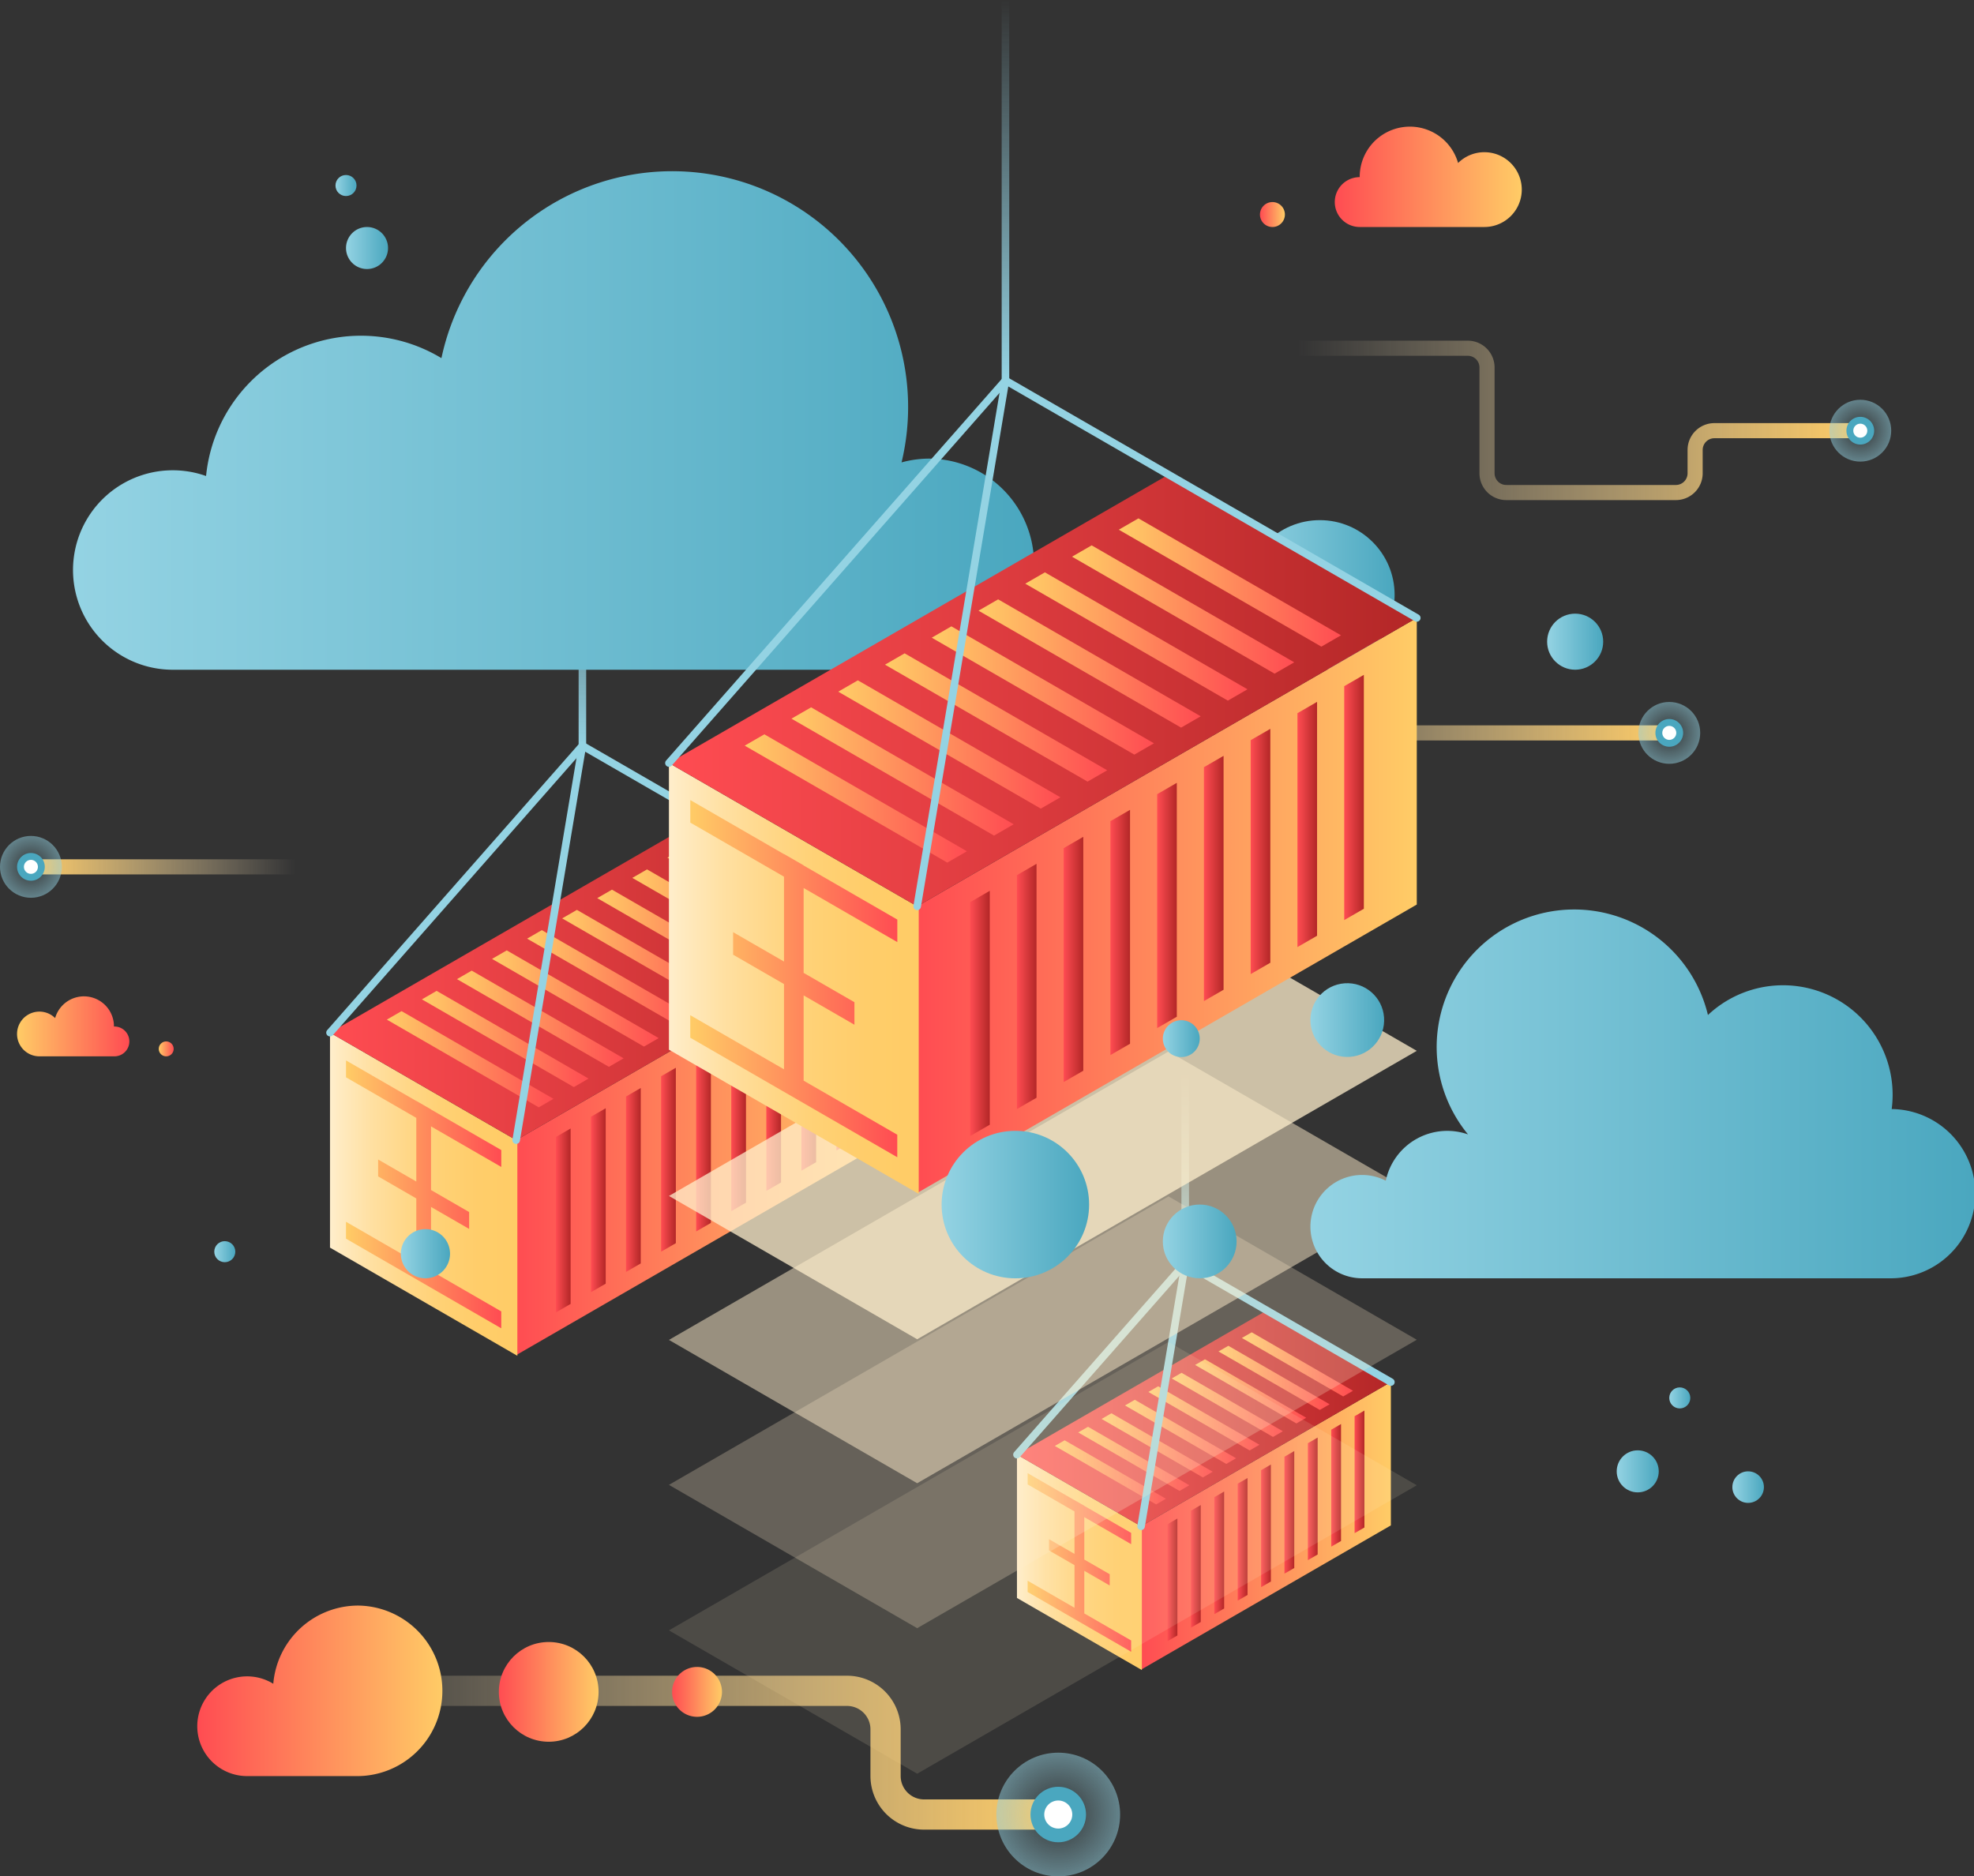 <svg xmlns="http://www.w3.org/2000/svg" xmlns:xlink="http://www.w3.org/1999/xlink" viewBox="0 0 1306.25 1241.71"><rect x="0" y="0" width="1306.25" height="1241.71" fill="#333333" stroke="none"/><defs><style>.cls-1,.cls-27,.cls-28,.cls-51,.cls-52,.cls-83,.cls-84,.cls-99{fill:none;}.cls-1,.cls-27,.cls-51,.cls-52,.cls-83,.cls-84,.cls-99{stroke-miterlimit:10;}.cls-1,.cls-52,.cls-99{stroke-width:10px;}.cls-1{stroke:url(#Sfumatura_senza_nome_335);}.cls-100,.cls-2,.cls-53,.cls-58,.cls-85{opacity:0.5;}.cls-2{fill:url(#Sfumatura_senza_nome_103);}.cls-3{fill:#4aa7bf;}.cls-4{fill:#fff;}.cls-5{fill:url(#Sfumatura_senza_nome_322);}.cls-6{fill:url(#Sfumatura_senza_nome_257);}.cls-7{fill:url(#Sfumatura_senza_nome_257-2);}.cls-8{fill:url(#Sfumatura_senza_nome_257-3);}.cls-9{fill:url(#Sfumatura_senza_nome_257-4);}.cls-10{fill:url(#Sfumatura_senza_nome_257-5);}.cls-11{fill:url(#Sfumatura_senza_nome_257-6);}.cls-12{fill:url(#Sfumatura_senza_nome_257-7);}.cls-13{fill:url(#Sfumatura_senza_nome_257-8);}.cls-14{fill:url(#Sfumatura_senza_nome_257-9);}.cls-15{fill:url(#Sfumatura_senza_nome_358);}.cls-16{fill:url(#Sfumatura_senza_nome_348);}.cls-17{fill:url(#Sfumatura_senza_nome_257-10);}.cls-18{fill:url(#Sfumatura_senza_nome_7);}.cls-19{fill:url(#Sfumatura_senza_nome_7-2);}.cls-20{fill:url(#Sfumatura_senza_nome_7-3);}.cls-21{fill:url(#Sfumatura_senza_nome_7-4);}.cls-22{fill:url(#Sfumatura_senza_nome_7-5);}.cls-23{fill:url(#Sfumatura_senza_nome_7-6);}.cls-24{fill:url(#Sfumatura_senza_nome_7-7);}.cls-25{fill:url(#Sfumatura_senza_nome_7-8);}.cls-26{fill:url(#Sfumatura_senza_nome_7-9);}.cls-27,.cls-28,.cls-51,.cls-83{stroke-width:5px;}.cls-27{stroke:url(#Sfumatura_senza_nome_106);}.cls-28{stroke:#94d3e3;stroke-linecap:round;stroke-linejoin:round;}.cls-29{fill:url(#Sfumatura_senza_nome_322-2);}.cls-30{fill:url(#Sfumatura_senza_nome_257-11);}.cls-31{fill:url(#Sfumatura_senza_nome_257-12);}.cls-32{fill:url(#Sfumatura_senza_nome_257-13);}.cls-33{fill:url(#Sfumatura_senza_nome_257-14);}.cls-34{fill:url(#Sfumatura_senza_nome_257-15);}.cls-35{fill:url(#Sfumatura_senza_nome_257-16);}.cls-36{fill:url(#Sfumatura_senza_nome_257-17);}.cls-37{fill:url(#Sfumatura_senza_nome_257-18);}.cls-38{fill:url(#Sfumatura_senza_nome_257-19);}.cls-39{fill:url(#Sfumatura_senza_nome_358-2);}.cls-40{fill:url(#Sfumatura_senza_nome_348-2);}.cls-41{fill:url(#Sfumatura_senza_nome_257-20);}.cls-42{fill:url(#Sfumatura_senza_nome_7-10);}.cls-43{fill:url(#Sfumatura_senza_nome_7-11);}.cls-44{fill:url(#Sfumatura_senza_nome_7-12);}.cls-45{fill:url(#Sfumatura_senza_nome_7-13);}.cls-46{fill:url(#Sfumatura_senza_nome_7-14);}.cls-47{fill:url(#Sfumatura_senza_nome_7-15);}.cls-48{fill:url(#Sfumatura_senza_nome_7-16);}.cls-49{fill:url(#Sfumatura_senza_nome_7-17);}.cls-50{fill:url(#Sfumatura_senza_nome_7-18);}.cls-51{stroke:url(#Sfumatura_senza_nome_106-2);}.cls-52{stroke:url(#Sfumatura_senza_nome_340);}.cls-53{fill:url(#Sfumatura_senza_nome_103-2);}.cls-54{fill:url(#Sfumatura_senza_nome_189);}.cls-55{fill:url(#Sfumatura_senza_nome_189-2);}.cls-56{fill:url(#Sfumatura_senza_nome_189-3);}.cls-57,.cls-58,.cls-59,.cls-60{fill:#fec;}.cls-57{opacity:0.25;}.cls-59{opacity:0.13;}.cls-60{opacity:0.75;}.cls-61{fill:url(#Sfumatura_senza_nome_322-3);}.cls-62{fill:url(#Sfumatura_senza_nome_257-21);}.cls-63{fill:url(#Sfumatura_senza_nome_257-22);}.cls-64{fill:url(#Sfumatura_senza_nome_257-23);}.cls-65{fill:url(#Sfumatura_senza_nome_257-24);}.cls-66{fill:url(#Sfumatura_senza_nome_257-25);}.cls-67{fill:url(#Sfumatura_senza_nome_257-26);}.cls-68{fill:url(#Sfumatura_senza_nome_257-27);}.cls-69{fill:url(#Sfumatura_senza_nome_257-28);}.cls-70{fill:url(#Sfumatura_senza_nome_257-29);}.cls-71{fill:url(#Sfumatura_senza_nome_358-3);}.cls-72{fill:url(#Sfumatura_senza_nome_348-3);}.cls-73{fill:url(#Sfumatura_senza_nome_257-30);}.cls-74{fill:url(#Sfumatura_senza_nome_7-19);}.cls-75{fill:url(#Sfumatura_senza_nome_7-20);}.cls-76{fill:url(#Sfumatura_senza_nome_7-21);}.cls-77{fill:url(#Sfumatura_senza_nome_7-22);}.cls-78{fill:url(#Sfumatura_senza_nome_7-23);}.cls-79{fill:url(#Sfumatura_senza_nome_7-24);}.cls-80{fill:url(#Sfumatura_senza_nome_7-25);}.cls-81{fill:url(#Sfumatura_senza_nome_7-26);}.cls-82{fill:url(#Sfumatura_senza_nome_7-27);}.cls-83{stroke:url(#Sfumatura_senza_nome_106-3);}.cls-84{stroke-width:20px;stroke:url(#Sfumatura_senza_nome_335-2);}.cls-85{fill:url(#Sfumatura_senza_nome_103-3);}.cls-86{fill:url(#Sfumatura_senza_nome_189-4);}.cls-87{fill:url(#Sfumatura_senza_nome_189-5);}.cls-88{fill:url(#Sfumatura_senza_nome_189-6);}.cls-89{fill:url(#Sfumatura_senza_nome_189-7);}.cls-90{fill:url(#Sfumatura_senza_nome_189-8);}.cls-91{fill:url(#Sfumatura_senza_nome_189-9);}.cls-92{fill:url(#Sfumatura_senza_nome_322-4);}.cls-93{fill:url(#Sfumatura_senza_nome_322-5);}.cls-94{fill:url(#Sfumatura_senza_nome_322-6);}.cls-95{fill:url(#Sfumatura_senza_nome_322-7);}.cls-96{fill:url(#Sfumatura_senza_nome_322-8);}.cls-97{fill:url(#Sfumatura_senza_nome_322-9);}.cls-98{fill:url(#Sfumatura_senza_nome_322-10);}.cls-99{stroke:url(#Sfumatura_senza_nome_334);}.cls-100{fill:url(#Sfumatura_senza_nome_103-4);}.cls-101{fill:url(#Sfumatura_senza_nome_189-10);}.cls-102{fill:url(#Sfumatura_senza_nome_189-11);}.cls-103{fill:url(#Sfumatura_senza_nome_189-12);}.cls-104{fill:url(#Sfumatura_senza_nome_189-13);}.cls-105{fill:url(#Sfumatura_senza_nome_189-14);}.cls-106{fill:url(#Sfumatura_senza_nome_189-15);}</style><linearGradient id="Sfumatura_senza_nome_335" x1="799.47" y1="502.89" x2="1104.61" y2="502.89" gradientUnits="userSpaceOnUse"><stop offset="0" stop-color="#fec" stop-opacity="0"/><stop offset="1" stop-color="#fc6"/></linearGradient><radialGradient id="Sfumatura_senza_nome_103" cx="1104.61" cy="484.99" r="20.46" gradientUnits="userSpaceOnUse"><stop offset="0" stop-color="#94d3e3" stop-opacity="0"/><stop offset="1" stop-color="#94d3e3"/></radialGradient><linearGradient id="Sfumatura_senza_nome_322" x1="755.08" y1="1009.74" x2="920.38" y2="1009.74" gradientUnits="userSpaceOnUse"><stop offset="0" stop-color="#ff4c52"/><stop offset="1" stop-color="#fc6"/></linearGradient><linearGradient id="Sfumatura_senza_nome_257" x1="896.37" y1="974.01" x2="902.87" y2="974.01" gradientUnits="userSpaceOnUse"><stop offset="0" stop-color="#ff4c52"/><stop offset="1" stop-color="#b32727"/></linearGradient><linearGradient id="Sfumatura_senza_nome_257-2" x1="865.43" y1="991.88" x2="871.92" y2="991.88" xlink:href="#Sfumatura_senza_nome_257"/><linearGradient id="Sfumatura_senza_nome_257-3" x1="834.49" y1="1009.74" x2="840.98" y2="1009.74" xlink:href="#Sfumatura_senza_nome_257"/><linearGradient id="Sfumatura_senza_nome_257-4" x1="803.54" y1="1027.61" x2="810.04" y2="1027.61" xlink:href="#Sfumatura_senza_nome_257"/><linearGradient id="Sfumatura_senza_nome_257-5" x1="772.6" y1="1045.47" x2="779.1" y2="1045.47" xlink:href="#Sfumatura_senza_nome_257"/><linearGradient id="Sfumatura_senza_nome_257-6" x1="880.9" y1="982.94" x2="887.4" y2="982.94" xlink:href="#Sfumatura_senza_nome_257"/><linearGradient id="Sfumatura_senza_nome_257-7" x1="849.96" y1="1000.81" x2="856.45" y2="1000.81" xlink:href="#Sfumatura_senza_nome_257"/><linearGradient id="Sfumatura_senza_nome_257-8" x1="819.02" y1="1018.67" x2="825.51" y2="1018.67" xlink:href="#Sfumatura_senza_nome_257"/><linearGradient id="Sfumatura_senza_nome_257-9" x1="788.07" y1="1036.54" x2="794.57" y2="1036.54" xlink:href="#Sfumatura_senza_nome_257"/><linearGradient id="Sfumatura_senza_nome_358" x1="672.95" y1="1033.9" x2="755.6" y2="1033.9" gradientUnits="userSpaceOnUse"><stop offset="0" stop-color="#fec"/><stop offset="0.04" stop-color="#ffebc3"/><stop offset="0.22" stop-color="#ffe0a2"/><stop offset="0.41" stop-color="#ffd788"/><stop offset="0.59" stop-color="#ffd175"/><stop offset="0.79" stop-color="#ffcd6a"/><stop offset="1" stop-color="#fc6"/></linearGradient><linearGradient id="Sfumatura_senza_nome_348" x1="680.01" y1="1033.96" x2="748.51" y2="1033.96" gradientUnits="userSpaceOnUse"><stop offset="0" stop-color="#fc6"/><stop offset="1" stop-color="#ff4c52"/></linearGradient><linearGradient id="Sfumatura_senza_nome_257-10" x1="672.95" y1="938.61" x2="920.38" y2="938.61" xlink:href="#Sfumatura_senza_nome_257"/><linearGradient id="Sfumatura_senza_nome_7" x1="698.02" y1="974.34" x2="771.54" y2="974.34" xlink:href="#Sfumatura_senza_nome_348"/><linearGradient id="Sfumatura_senza_nome_7-2" x1="728.97" y1="956.48" x2="802.48" y2="956.48" xlink:href="#Sfumatura_senza_nome_348"/><linearGradient id="Sfumatura_senza_nome_7-3" x1="759.91" y1="938.61" x2="833.43" y2="938.61" xlink:href="#Sfumatura_senza_nome_348"/><linearGradient id="Sfumatura_senza_nome_7-4" x1="790.85" y1="920.75" x2="864.37" y2="920.75" xlink:href="#Sfumatura_senza_nome_348"/><linearGradient id="Sfumatura_senza_nome_7-5" x1="821.79" y1="902.88" x2="895.31" y2="902.88" xlink:href="#Sfumatura_senza_nome_348"/><linearGradient id="Sfumatura_senza_nome_7-6" x1="713.49" y1="965.41" x2="787.01" y2="965.41" xlink:href="#Sfumatura_senza_nome_348"/><linearGradient id="Sfumatura_senza_nome_7-7" x1="744.44" y1="947.54" x2="817.96" y2="947.54" xlink:href="#Sfumatura_senza_nome_348"/><linearGradient id="Sfumatura_senza_nome_7-8" x1="775.38" y1="929.68" x2="848.9" y2="929.68" xlink:href="#Sfumatura_senza_nome_348"/><linearGradient id="Sfumatura_senza_nome_7-9" x1="806.32" y1="911.81" x2="879.84" y2="911.81" xlink:href="#Sfumatura_senza_nome_348"/><linearGradient id="Sfumatura_senza_nome_106" x1="784.29" y1="836.03" x2="784.29" y2="711.14" gradientUnits="userSpaceOnUse"><stop offset="0" stop-color="#94d3e3"/><stop offset="1" stop-color="#94d3e3" stop-opacity="0"/></linearGradient><linearGradient id="Sfumatura_senza_nome_322-2" x1="341.57" y1="754.05" x2="589.52" y2="754.05" xlink:href="#Sfumatura_senza_nome_322"/><linearGradient id="Sfumatura_senza_nome_257-11" x1="553.5" y1="700.46" x2="563.25" y2="700.46" xlink:href="#Sfumatura_senza_nome_257"/><linearGradient id="Sfumatura_senza_nome_257-12" x1="507.09" y1="727.26" x2="516.83" y2="727.26" xlink:href="#Sfumatura_senza_nome_257"/><linearGradient id="Sfumatura_senza_nome_257-13" x1="460.68" y1="754.05" x2="470.42" y2="754.05" xlink:href="#Sfumatura_senza_nome_257"/><linearGradient id="Sfumatura_senza_nome_257-14" x1="414.26" y1="780.85" x2="424" y2="780.85" xlink:href="#Sfumatura_senza_nome_257"/><linearGradient id="Sfumatura_senza_nome_257-15" x1="367.85" y1="807.65" x2="377.59" y2="807.65" xlink:href="#Sfumatura_senza_nome_257"/><linearGradient id="Sfumatura_senza_nome_257-16" x1="530.3" y1="713.86" x2="540.04" y2="713.86" xlink:href="#Sfumatura_senza_nome_257"/><linearGradient id="Sfumatura_senza_nome_257-17" x1="483.88" y1="740.65" x2="493.63" y2="740.65" xlink:href="#Sfumatura_senza_nome_257"/><linearGradient id="Sfumatura_senza_nome_257-18" x1="437.47" y1="767.45" x2="447.21" y2="767.45" xlink:href="#Sfumatura_senza_nome_257"/><linearGradient id="Sfumatura_senza_nome_257-19" x1="391.06" y1="794.25" x2="400.8" y2="794.25" xlink:href="#Sfumatura_senza_nome_257"/><linearGradient id="Sfumatura_senza_nome_358-2" x1="218.37" y1="790.29" x2="342.35" y2="790.29" xlink:href="#Sfumatura_senza_nome_358"/><linearGradient id="Sfumatura_senza_nome_348-2" x1="228.96" y1="790.38" x2="331.71" y2="790.38" xlink:href="#Sfumatura_senza_nome_348"/><linearGradient id="Sfumatura_senza_nome_257-20" x1="218.37" y1="647.36" x2="589.52" y2="647.36" xlink:href="#Sfumatura_senza_nome_257"/><linearGradient id="Sfumatura_senza_nome_7-10" x1="255.98" y1="700.95" x2="366.26" y2="700.95" xlink:href="#Sfumatura_senza_nome_348"/><linearGradient id="Sfumatura_senza_nome_7-11" x1="302.39" y1="674.15" x2="412.67" y2="674.15" xlink:href="#Sfumatura_senza_nome_348"/><linearGradient id="Sfumatura_senza_nome_7-12" x1="348.81" y1="647.36" x2="459.09" y2="647.36" xlink:href="#Sfumatura_senza_nome_348"/><linearGradient id="Sfumatura_senza_nome_7-13" x1="395.22" y1="620.56" x2="505.5" y2="620.56" xlink:href="#Sfumatura_senza_nome_348"/><linearGradient id="Sfumatura_senza_nome_7-14" x1="441.63" y1="593.76" x2="551.91" y2="593.76" xlink:href="#Sfumatura_senza_nome_348"/><linearGradient id="Sfumatura_senza_nome_7-15" x1="279.19" y1="687.55" x2="389.47" y2="687.55" xlink:href="#Sfumatura_senza_nome_348"/><linearGradient id="Sfumatura_senza_nome_7-16" x1="325.6" y1="660.76" x2="435.88" y2="660.76" xlink:href="#Sfumatura_senza_nome_348"/><linearGradient id="Sfumatura_senza_nome_7-17" x1="372.01" y1="633.96" x2="482.29" y2="633.96" xlink:href="#Sfumatura_senza_nome_348"/><linearGradient id="Sfumatura_senza_nome_7-18" x1="418.43" y1="607.16" x2="528.71" y2="607.16" xlink:href="#Sfumatura_senza_nome_348"/><linearGradient id="Sfumatura_senza_nome_106-2" x1="385.39" y1="493.49" x2="385.39" y2="305.19" xlink:href="#Sfumatura_senza_nome_106"/><linearGradient id="Sfumatura_senza_nome_340" x1="858.55" y1="278.21" x2="1231.01" y2="278.21" xlink:href="#Sfumatura_senza_nome_335"/><radialGradient id="Sfumatura_senza_nome_103-2" cx="1231.01" cy="285.01" r="20.46" xlink:href="#Sfumatura_senza_nome_103"/><linearGradient id="Sfumatura_senza_nome_189" x1="823.87" y1="393.7" x2="922.86" y2="393.7" gradientUnits="userSpaceOnUse"><stop offset="0" stop-color="#94d3e3"/><stop offset="1" stop-color="#4aa7bf"/></linearGradient><linearGradient id="Sfumatura_senza_nome_189-2" x1="1023.78" y1="424.64" x2="1060.88" y2="424.64" xlink:href="#Sfumatura_senza_nome_189"/><linearGradient id="Sfumatura_senza_nome_189-3" x1="48.48" y1="278.21" x2="685.09" y2="278.21" xlink:href="#Sfumatura_senza_nome_189"/><linearGradient id="Sfumatura_senza_nome_322-3" x1="606.92" y1="599.19" x2="937.52" y2="599.19" xlink:href="#Sfumatura_senza_nome_322"/><linearGradient id="Sfumatura_senza_nome_257-21" x1="889.49" y1="527.73" x2="902.48" y2="527.73" xlink:href="#Sfumatura_senza_nome_257"/><linearGradient id="Sfumatura_senza_nome_257-22" x1="827.61" y1="563.46" x2="840.6" y2="563.46" xlink:href="#Sfumatura_senza_nome_257"/><linearGradient id="Sfumatura_senza_nome_257-23" x1="765.72" y1="599.19" x2="778.72" y2="599.19" xlink:href="#Sfumatura_senza_nome_257"/><linearGradient id="Sfumatura_senza_nome_257-24" x1="703.84" y1="634.92" x2="716.83" y2="634.92" xlink:href="#Sfumatura_senza_nome_257"/><linearGradient id="Sfumatura_senza_nome_257-25" x1="641.96" y1="670.65" x2="654.95" y2="670.65" xlink:href="#Sfumatura_senza_nome_257"/><linearGradient id="Sfumatura_senza_nome_257-26" x1="858.55" y1="545.6" x2="871.54" y2="545.6" xlink:href="#Sfumatura_senza_nome_257"/><linearGradient id="Sfumatura_senza_nome_257-27" x1="796.67" y1="581.33" x2="809.66" y2="581.33" xlink:href="#Sfumatura_senza_nome_257"/><linearGradient id="Sfumatura_senza_nome_257-28" x1="734.78" y1="617.06" x2="747.77" y2="617.06" xlink:href="#Sfumatura_senza_nome_257"/><linearGradient id="Sfumatura_senza_nome_257-29" x1="672.9" y1="652.79" x2="685.89" y2="652.79" xlink:href="#Sfumatura_senza_nome_257"/><linearGradient id="Sfumatura_senza_nome_358-3" x1="442.66" y1="647.51" x2="607.95" y2="647.51" xlink:href="#Sfumatura_senza_nome_358"/><linearGradient id="Sfumatura_senza_nome_348-3" x1="456.77" y1="647.63" x2="593.78" y2="647.63" xlink:href="#Sfumatura_senza_nome_348"/><linearGradient id="Sfumatura_senza_nome_257-30" x1="442.65" y1="456.93" x2="937.52" y2="456.93" xlink:href="#Sfumatura_senza_nome_257"/><linearGradient id="Sfumatura_senza_nome_7-19" x1="492.8" y1="528.39" x2="639.84" y2="528.39" xlink:href="#Sfumatura_senza_nome_348"/><linearGradient id="Sfumatura_senza_nome_7-20" x1="554.68" y1="492.66" x2="701.72" y2="492.66" xlink:href="#Sfumatura_senza_nome_348"/><linearGradient id="Sfumatura_senza_nome_7-21" x1="616.57" y1="456.93" x2="763.61" y2="456.93" xlink:href="#Sfumatura_senza_nome_348"/><linearGradient id="Sfumatura_senza_nome_7-22" x1="678.45" y1="421.2" x2="825.49" y2="421.2" xlink:href="#Sfumatura_senza_nome_348"/><linearGradient id="Sfumatura_senza_nome_7-23" x1="740.34" y1="385.47" x2="887.38" y2="385.47" xlink:href="#Sfumatura_senza_nome_348"/><linearGradient id="Sfumatura_senza_nome_7-24" x1="523.74" y1="510.53" x2="670.78" y2="510.53" xlink:href="#Sfumatura_senza_nome_348"/><linearGradient id="Sfumatura_senza_nome_7-25" x1="585.62" y1="474.8" x2="732.66" y2="474.8" xlink:href="#Sfumatura_senza_nome_348"/><linearGradient id="Sfumatura_senza_nome_7-26" x1="647.51" y1="439.07" x2="794.55" y2="439.07" xlink:href="#Sfumatura_senza_nome_348"/><linearGradient id="Sfumatura_senza_nome_7-27" x1="709.39" y1="403.34" x2="856.43" y2="403.34" xlink:href="#Sfumatura_senza_nome_348"/><linearGradient id="Sfumatura_senza_nome_106-3" x1="665.34" y1="251.78" x2="665.34" y2="0" xlink:href="#Sfumatura_senza_nome_106"/><linearGradient id="Sfumatura_senza_nome_335-2" x1="199.45" y1="1159.85" x2="700.28" y2="1159.85" xlink:href="#Sfumatura_senza_nome_335"/><radialGradient id="Sfumatura_senza_nome_103-3" cx="700.28" cy="1200.78" r="40.93" xlink:href="#Sfumatura_senza_nome_103"/><linearGradient id="Sfumatura_senza_nome_189-4" x1="867.08" y1="723.93" x2="1306.25" y2="723.93" xlink:href="#Sfumatura_senza_nome_189"/><linearGradient id="Sfumatura_senza_nome_189-5" x1="623.1" y1="797.14" x2="720.69" y2="797.14" xlink:href="#Sfumatura_senza_nome_189"/><linearGradient id="Sfumatura_senza_nome_189-6" x1="867.08" y1="675.13" x2="915.87" y2="675.13" gradientTransform="translate(50.1 -61.5) rotate(4.07)" xlink:href="#Sfumatura_senza_nome_189"/><linearGradient id="Sfumatura_senza_nome_189-7" x1="769.49" y1="821.52" x2="818.28" y2="821.52" xlink:href="#Sfumatura_senza_nome_189"/><linearGradient id="Sfumatura_senza_nome_189-8" x1="769.49" y1="687.33" x2="793.88" y2="687.33" xlink:href="#Sfumatura_senza_nome_189"/><linearGradient id="Sfumatura_senza_nome_189-9" x1="265.26" y1="829.65" x2="297.79" y2="829.65" xlink:href="#Sfumatura_senza_nome_189"/><linearGradient id="Sfumatura_senza_nome_322-4" x1="130.55" y1="1118.92" x2="293.48" y2="1118.92" xlink:href="#Sfumatura_senza_nome_322"/><linearGradient id="Sfumatura_senza_nome_322-5" x1="330.1" y1="1119.61" x2="396.1" y2="1119.61" xlink:href="#Sfumatura_senza_nome_322"/><linearGradient id="Sfumatura_senza_nome_322-6" x1="444.75" y1="1119.61" x2="477.75" y2="1119.61" xlink:href="#Sfumatura_senza_nome_322"/><linearGradient id="Sfumatura_senza_nome_322-7" x1="833.77" y1="141.97" x2="850.27" y2="141.97" xlink:href="#Sfumatura_senza_nome_322"/><linearGradient id="Sfumatura_senza_nome_322-8" x1="883.26" y1="117.02" x2="1007" y2="117.02" xlink:href="#Sfumatura_senza_nome_322"/><linearGradient id="Sfumatura_senza_nome_322-9" x1="-5.44" y1="694.11" x2="4.43" y2="694.11" gradientTransform="matrix(-1, 0, 0, 1, 109.44, 0)" xlink:href="#Sfumatura_senza_nome_322"/><linearGradient id="Sfumatura_senza_nome_322-10" x1="24.16" y1="679.19" x2="98.16" y2="679.19" gradientTransform="matrix(-1, 0, 0, 1, 109.44, 0)" xlink:href="#Sfumatura_senza_nome_322"/><linearGradient id="Sfumatura_senza_nome_334" x1="20.46" y1="573.65" x2="195.24" y2="573.65" gradientUnits="userSpaceOnUse"><stop offset="0" stop-color="#fc6"/><stop offset="1" stop-color="#fec" stop-opacity="0"/></linearGradient><radialGradient id="Sfumatura_senza_nome_103-4" cx="20.46" cy="573.65" r="20.46" xlink:href="#Sfumatura_senza_nome_103"/><linearGradient id="Sfumatura_senza_nome_189-10" x1="228.96" y1="164.13" x2="256.79" y2="164.13" xlink:href="#Sfumatura_senza_nome_189"/><linearGradient id="Sfumatura_senza_nome_189-11" x1="222" y1="122.77" x2="235.92" y2="122.77" xlink:href="#Sfumatura_senza_nome_189"/><linearGradient id="Sfumatura_senza_nome_189-12" x1="1069.82" y1="973.68" x2="1097.65" y2="973.68" xlink:href="#Sfumatura_senza_nome_189"/><linearGradient id="Sfumatura_senza_nome_189-13" x1="1146.35" y1="984.11" x2="1167.22" y2="984.11" xlink:href="#Sfumatura_senza_nome_189"/><linearGradient id="Sfumatura_senza_nome_189-14" x1="1104.61" y1="925.08" x2="1118.52" y2="925.08" xlink:href="#Sfumatura_senza_nome_189"/><linearGradient id="Sfumatura_senza_nome_189-15" x1="141.8" y1="828.31" x2="155.71" y2="828.31" xlink:href="#Sfumatura_senza_nome_189"/></defs><title>red_openshift</title><g id="Layer_2" data-name="Layer 2"><g id="red_openshift"><path class="cls-1" d="M1104.61,485H929.83a12.75,12.75,0,0,0-12.75,12.75v10.31a12.75,12.75,0,0,1-12.75,12.75H799.47"/><circle class="cls-2" cx="1104.61" cy="484.99" r="20.46"/><circle class="cls-3" cx="1104.61" cy="484.99" r="9.18"/><circle class="cls-4" cx="1104.61" cy="484.99" r="4.64"/><polygon class="cls-5" points="755.09 1010.04 920.38 914.6 920.38 1009.44 755.09 1104.88 755.09 1010.04"/><polygon class="cls-6" points="902.87 933.44 896.37 937.19 896.37 1014.58 902.87 1010.83 902.87 933.44"/><polygon class="cls-7" points="871.92 951.31 865.43 955.06 865.43 1032.45 871.92 1028.7 871.92 951.31"/><polygon class="cls-8" points="840.98 969.17 834.49 972.92 834.49 1050.31 840.98 1046.56 840.98 969.17"/><polygon class="cls-9" points="810.04 987.03 803.54 990.78 803.54 1068.18 810.04 1064.43 810.04 987.03"/><polygon class="cls-10" points="779.1 1004.9 772.6 1008.65 772.6 1086.04 779.1 1082.29 779.1 1004.9"/><polygon class="cls-11" points="887.39 942.37 880.9 946.12 880.9 1023.51 887.39 1019.76 887.39 942.37"/><polygon class="cls-12" points="856.45 960.24 849.96 963.99 849.96 1041.38 856.45 1037.63 856.45 960.24"/><polygon class="cls-13" points="825.51 978.1 819.01 981.85 819.01 1059.24 825.51 1055.49 825.51 978.1"/><polygon class="cls-14" points="794.57 995.97 788.07 999.72 788.07 1077.11 794.57 1073.36 794.57 995.97"/><polygon class="cls-15" points="672.95 962.62 755.6 1010.34 755.6 1105.18 672.95 1057.46 672.95 962.62"/><polygon class="cls-16" points="748.51 1021.87 748.51 1014.41 717.51 996.52 717.51 996.47 711.02 992.72 711.02 992.77 680.02 974.87 680.02 982.32 711.02 1000.22 711.02 1028.3 694.18 1018.58 694.18 1026.03 711.02 1035.75 711.02 1063.96 680.01 1046.05 680.01 1053.51 748.5 1093.05 748.5 1085.6 717.51 1067.71 717.51 1039.5 734.32 1049.21 734.32 1041.76 717.51 1032.05 717.51 1003.97 748.51 1021.87"/><polygon class="cls-17" points="838.25 867.18 672.95 962.62 755.09 1010.04 920.38 914.6 838.25 867.18"/><polygon class="cls-18" points="698.02 956.87 704.52 953.12 771.54 991.81 765.05 995.56 698.02 956.87"/><polygon class="cls-19" points="728.97 939 735.46 935.25 802.49 973.95 795.99 977.7 728.97 939"/><polygon class="cls-20" points="759.91 921.14 766.4 917.39 833.43 956.09 826.93 959.84 759.91 921.14"/><polygon class="cls-21" points="790.85 903.27 797.35 899.52 864.37 938.22 857.87 941.97 790.85 903.27"/><polygon class="cls-22" points="821.79 885.41 828.29 881.66 895.31 920.36 888.82 924.11 821.79 885.41"/><polygon class="cls-23" points="713.49 947.93 719.99 944.18 787.01 982.88 780.52 986.63 713.49 947.93"/><polygon class="cls-24" points="744.44 930.07 750.93 926.32 817.96 965.02 811.46 968.77 744.44 930.07"/><polygon class="cls-25" points="775.38 912.21 781.87 908.46 848.9 947.15 842.4 950.9 775.38 912.21"/><polygon class="cls-26" points="806.32 894.34 812.82 890.59 879.84 929.29 873.35 933.04 806.32 894.34"/><line class="cls-27" x1="784.29" y1="836.03" x2="784.29" y2="711.14"/><polyline class="cls-28" points="920.38 914.6 784.29 836.03 755.09 1010.04"/><line class="cls-28" x1="672.95" y1="962.62" x2="784.29" y2="836.03"/><polygon class="cls-29" points="341.57 754.5 589.52 611.35 589.52 753.61 341.57 896.76 341.57 754.5"/><polygon class="cls-30" points="563.25 639.6 553.5 645.23 553.5 761.31 563.25 755.69 563.25 639.6"/><polygon class="cls-31" points="516.83 666.4 507.09 672.02 507.09 788.11 516.83 782.49 516.83 666.4"/><polygon class="cls-32" points="470.42 693.2 460.68 698.82 460.68 814.91 470.42 809.28 470.42 693.2"/><polygon class="cls-33" points="424 719.99 414.26 725.62 414.26 841.71 424 836.08 424 719.99"/><polygon class="cls-34" points="377.59 746.79 367.85 752.41 367.85 868.5 377.59 862.88 377.59 746.79"/><polygon class="cls-35" points="540.04 653 530.3 658.63 530.3 774.71 540.04 769.09 540.04 653"/><polygon class="cls-36" points="493.63 679.8 483.88 685.42 483.88 801.51 493.63 795.88 493.63 679.8"/><polygon class="cls-37" points="447.21 706.6 437.47 712.22 437.47 828.31 447.21 822.68 447.21 706.6"/><polygon class="cls-38" points="400.8 733.39 391.06 739.02 391.06 855.1 400.8 849.48 400.8 733.39"/><polygon class="cls-39" points="218.37 683.37 342.35 754.95 342.35 897.21 218.37 825.63 218.37 683.37"/><polygon class="cls-40" points="331.71 772.24 331.71 761.06 285.22 734.22 285.22 734.15 275.47 728.52 275.47 728.59 228.98 701.75 228.98 712.93 275.47 739.77 275.47 781.89 250.22 767.31 250.22 778.49 275.47 793.07 275.47 835.38 228.96 808.52 228.96 819.7 331.7 879.02 331.7 867.84 285.22 841 285.22 798.7 310.43 813.25 310.43 802.08 285.22 787.52 285.22 745.4 331.71 772.24"/><polygon class="cls-41" points="466.32 540.22 218.37 683.37 341.57 754.5 589.52 611.35 466.32 540.22"/><polygon class="cls-42" points="255.98 674.74 265.72 669.12 366.26 727.16 356.52 732.79 255.98 674.74"/><polygon class="cls-43" points="302.39 647.95 312.14 642.32 412.67 700.36 402.93 705.99 302.39 647.95"/><polygon class="cls-44" points="348.81 621.15 358.55 615.52 459.09 673.57 449.34 679.19 348.81 621.15"/><polygon class="cls-45" points="395.22 594.35 404.96 588.73 505.5 646.77 495.76 652.4 395.22 594.35"/><polygon class="cls-46" points="441.63 567.55 451.38 561.93 551.91 619.97 542.17 625.6 441.63 567.55"/><polygon class="cls-47" points="279.19 661.34 288.93 655.72 389.47 713.76 379.72 719.39 279.19 661.34"/><polygon class="cls-48" points="325.6 634.55 335.34 628.92 435.88 686.97 426.14 692.59 325.6 634.55"/><polygon class="cls-49" points="372.01 607.75 381.76 602.12 482.29 660.17 472.55 665.79 372.01 607.75"/><polygon class="cls-50" points="418.43 580.95 428.17 575.33 528.71 633.37 518.96 639 418.43 580.95"/><line class="cls-51" x1="385.39" y1="493.49" x2="385.39" y2="305.19"/><polyline class="cls-28" points="589.52 611.35 385.39 493.49 341.57 754.5"/><line class="cls-28" x1="218.37" y1="683.37" x2="385.39" y2="493.49"/><path class="cls-52" d="M1231,285h-96.54a12.75,12.75,0,0,0-12.75,12.75v15.43A12.75,12.75,0,0,1,1109,325.94H996.76A12.75,12.75,0,0,1,984,313.19v-70a12.75,12.75,0,0,0-12.75-12.75H858.55"/><circle class="cls-53" cx="1231.01" cy="285.01" r="20.46"/><circle class="cls-3" cx="1231.01" cy="285.01" r="9.18"/><circle class="cls-4" cx="1231.01" cy="285.01" r="4.64"/><circle class="cls-54" cx="873.37" cy="393.7" r="49.49"/><circle class="cls-55" cx="1042.33" cy="424.64" r="18.55"/><path class="cls-56" d="M615.24,303.48A70,70,0,0,0,596.58,306a156.11,156.11,0,1,0-304.47-69A103,103,0,0,0,136.36,315a66,66,0,1,0-21.9,128.21H615.24a69.86,69.86,0,0,0,0-139.71Z"/><polygon class="cls-57" points="773.25 791.75 442.65 982.62 606.92 1077.46 937.52 886.59 773.25 791.75"/><polygon class="cls-58" points="773.25 695.83 442.65 886.7 606.92 981.54 937.52 790.67 773.25 695.83"/><polygon class="cls-59" points="773.25 888.05 442.65 1078.92 606.92 1173.76 937.52 982.89 773.25 888.05"/><polygon class="cls-60" points="773.25 600.56 442.65 791.43 606.92 886.27 937.52 695.4 773.25 600.56"/><polygon class="cls-61" points="606.92 599.79 937.52 408.92 937.52 598.6 606.92 789.47 606.92 599.79"/><polygon class="cls-62" points="902.49 446.59 889.5 454.09 889.5 608.88 902.49 601.38 902.49 446.59"/><polygon class="cls-63" points="840.6 482.32 827.61 489.82 827.61 644.6 840.6 637.1 840.6 482.32"/><polygon class="cls-64" points="778.72 518.05 765.73 525.55 765.73 680.33 778.72 672.83 778.72 518.05"/><polygon class="cls-65" points="716.83 553.78 703.84 561.28 703.84 716.06 716.83 708.56 716.83 553.78"/><polygon class="cls-66" points="654.95 589.51 641.96 597.01 641.96 751.79 654.95 744.29 654.95 589.51"/><polygon class="cls-67" points="871.54 464.46 858.55 471.96 858.55 626.74 871.54 619.24 871.54 464.46"/><polygon class="cls-68" points="809.66 500.19 796.67 507.69 796.67 662.47 809.66 654.97 809.66 500.19"/><polygon class="cls-69" points="747.77 535.92 734.78 543.42 734.78 698.2 747.77 690.7 747.77 535.92"/><polygon class="cls-70" points="685.89 571.64 672.9 579.14 672.9 733.93 685.89 726.43 685.89 571.64"/><polygon class="cls-71" points="442.65 504.95 607.95 600.38 607.95 790.06 442.65 694.63 442.65 504.95"/><polygon class="cls-72" points="593.78 623.45 593.78 608.54 531.78 572.75 531.78 572.65 518.79 565.15 518.79 565.25 456.79 529.45 456.79 544.36 518.79 580.15 518.79 636.31 485.12 616.87 485.12 631.78 518.79 651.22 518.79 707.63 456.77 671.82 456.77 686.72 593.75 765.81 593.75 750.91 531.78 715.13 531.78 658.72 565.4 678.13 565.4 663.22 531.78 643.81 531.78 587.65 593.78 623.45"/><polygon class="cls-73" points="773.25 314.08 442.65 504.95 606.92 599.79 937.52 408.92 773.25 314.08"/><polygon class="cls-74" points="492.8 493.44 505.79 485.94 639.84 563.34 626.85 570.84 492.8 493.44"/><polygon class="cls-75" points="554.68 457.72 567.67 450.22 701.72 527.61 688.73 535.11 554.68 457.72"/><polygon class="cls-76" points="616.57 421.99 629.56 414.49 763.61 491.88 750.62 499.38 616.57 421.99"/><polygon class="cls-77" points="678.45 386.26 691.44 378.76 825.49 456.15 812.5 463.65 678.45 386.26"/><polygon class="cls-78" points="740.34 350.53 753.33 343.03 887.38 420.42 874.38 427.92 740.34 350.53"/><polygon class="cls-79" points="523.74 475.58 536.73 468.08 670.78 545.47 657.79 552.97 523.74 475.58"/><polygon class="cls-80" points="585.63 439.85 598.62 432.35 732.66 509.74 719.67 517.24 585.63 439.85"/><polygon class="cls-81" points="647.51 404.12 660.5 396.62 794.55 474.01 781.56 481.51 647.51 404.12"/><polygon class="cls-82" points="709.39 368.39 722.38 360.89 856.43 438.29 843.44 445.79 709.39 368.39"/><line class="cls-83" x1="665.34" y1="251.78" x2="665.34"/><polyline class="cls-28" points="937.52 408.92 665.34 251.78 606.92 599.79"/><line class="cls-28" x1="442.65" y1="504.95" x2="665.34" y2="251.78"/><path class="cls-84" d="M700.28,1200.78H611.5a25.5,25.5,0,0,1-25.5-25.5v-30.86a25.5,25.5,0,0,0-25.5-25.5h-361"/><circle class="cls-85" cx="700.28" cy="1200.78" r="40.93"/><circle class="cls-3" cx="700.28" cy="1200.78" r="18.37"/><circle class="cls-4" cx="700.28" cy="1200.78" r="9.28"/><path class="cls-86" d="M1251.79,733.93a74.22,74.22,0,0,0,.62-9.37,72.53,72.53,0,0,0-122.22-52.86,91,91,0,1,0-158.76,79A41.59,41.59,0,0,0,917,781.34a34.19,34.19,0,1,0-15.68,64.58v0h349a56,56,0,0,0,1.57-112Z"/><circle class="cls-87" cx="671.89" cy="797.14" r="48.8"/><circle class="cls-88" cx="891.48" cy="675.13" r="24.4" transform="translate(-45.62 64.89) rotate(-4.07)"/><circle class="cls-89" cx="793.88" cy="821.52" r="24.4"/><path class="cls-90" d="M781.68,699.53a12.2,12.2,0,1,0-12.19-12.2A12.2,12.2,0,0,0,781.68,699.53Z"/><path class="cls-91" d="M281.52,813.38a16.27,16.27,0,1,0,16.27,16.27A16.26,16.26,0,0,0,281.52,813.38Z"/><path class="cls-92" d="M237.06,1062.5a56.42,56.42,0,0,0-56.22,51.75,33,33,0,1,0-17.29,61.1h73.51a56.43,56.43,0,0,0,0-112.85Z"/><circle class="cls-93" cx="363.1" cy="1119.61" r="33"/><path class="cls-94" d="M461.25,1103.12a16.5,16.5,0,1,0,16.5,16.49A16.49,16.49,0,0,0,461.25,1103.12Z"/><path class="cls-95" d="M842,133.72a8.25,8.25,0,1,0,8.25,8.25A8.25,8.25,0,0,0,842,133.72Z"/><path class="cls-96" d="M982.25,100.72a24.65,24.65,0,0,0-17.39,7.15,33.19,33.19,0,0,0-65.1,9.15c0,.07,0,.14,0,.2h0a16.5,16.5,0,0,0,0,33h82.49a24.75,24.75,0,0,0,0-49.5Z"/><path class="cls-97" d="M110,689.18a4.93,4.93,0,1,1-4.94,4.93A4.93,4.93,0,0,1,110,689.18Z"/><path class="cls-98" d="M26.08,669.44a14.75,14.75,0,0,1,10.4,4.28,19.85,19.85,0,0,1,38.93,5.47v.12h0a9.87,9.87,0,1,1,0,19.73H26.08a14.8,14.8,0,0,1,0-29.6Z"/><line class="cls-99" x1="20.46" y1="573.65" x2="195.24" y2="573.65"/><circle class="cls-100" cx="20.46" cy="573.65" r="20.46"/><circle class="cls-3" cx="20.46" cy="573.65" r="9.18"/><circle class="cls-4" cx="20.46" cy="573.65" r="4.64"/><circle class="cls-101" cx="242.87" cy="164.13" r="13.91"/><circle class="cls-102" cx="228.96" cy="122.77" r="6.96"/><circle class="cls-103" cx="1083.73" cy="973.68" r="13.91"/><circle class="cls-104" cx="1156.79" cy="984.11" r="10.44"/><circle class="cls-105" cx="1111.56" cy="925.08" r="6.96"/><circle class="cls-106" cx="148.75" cy="828.31" r="6.96"/></g></g></svg>
